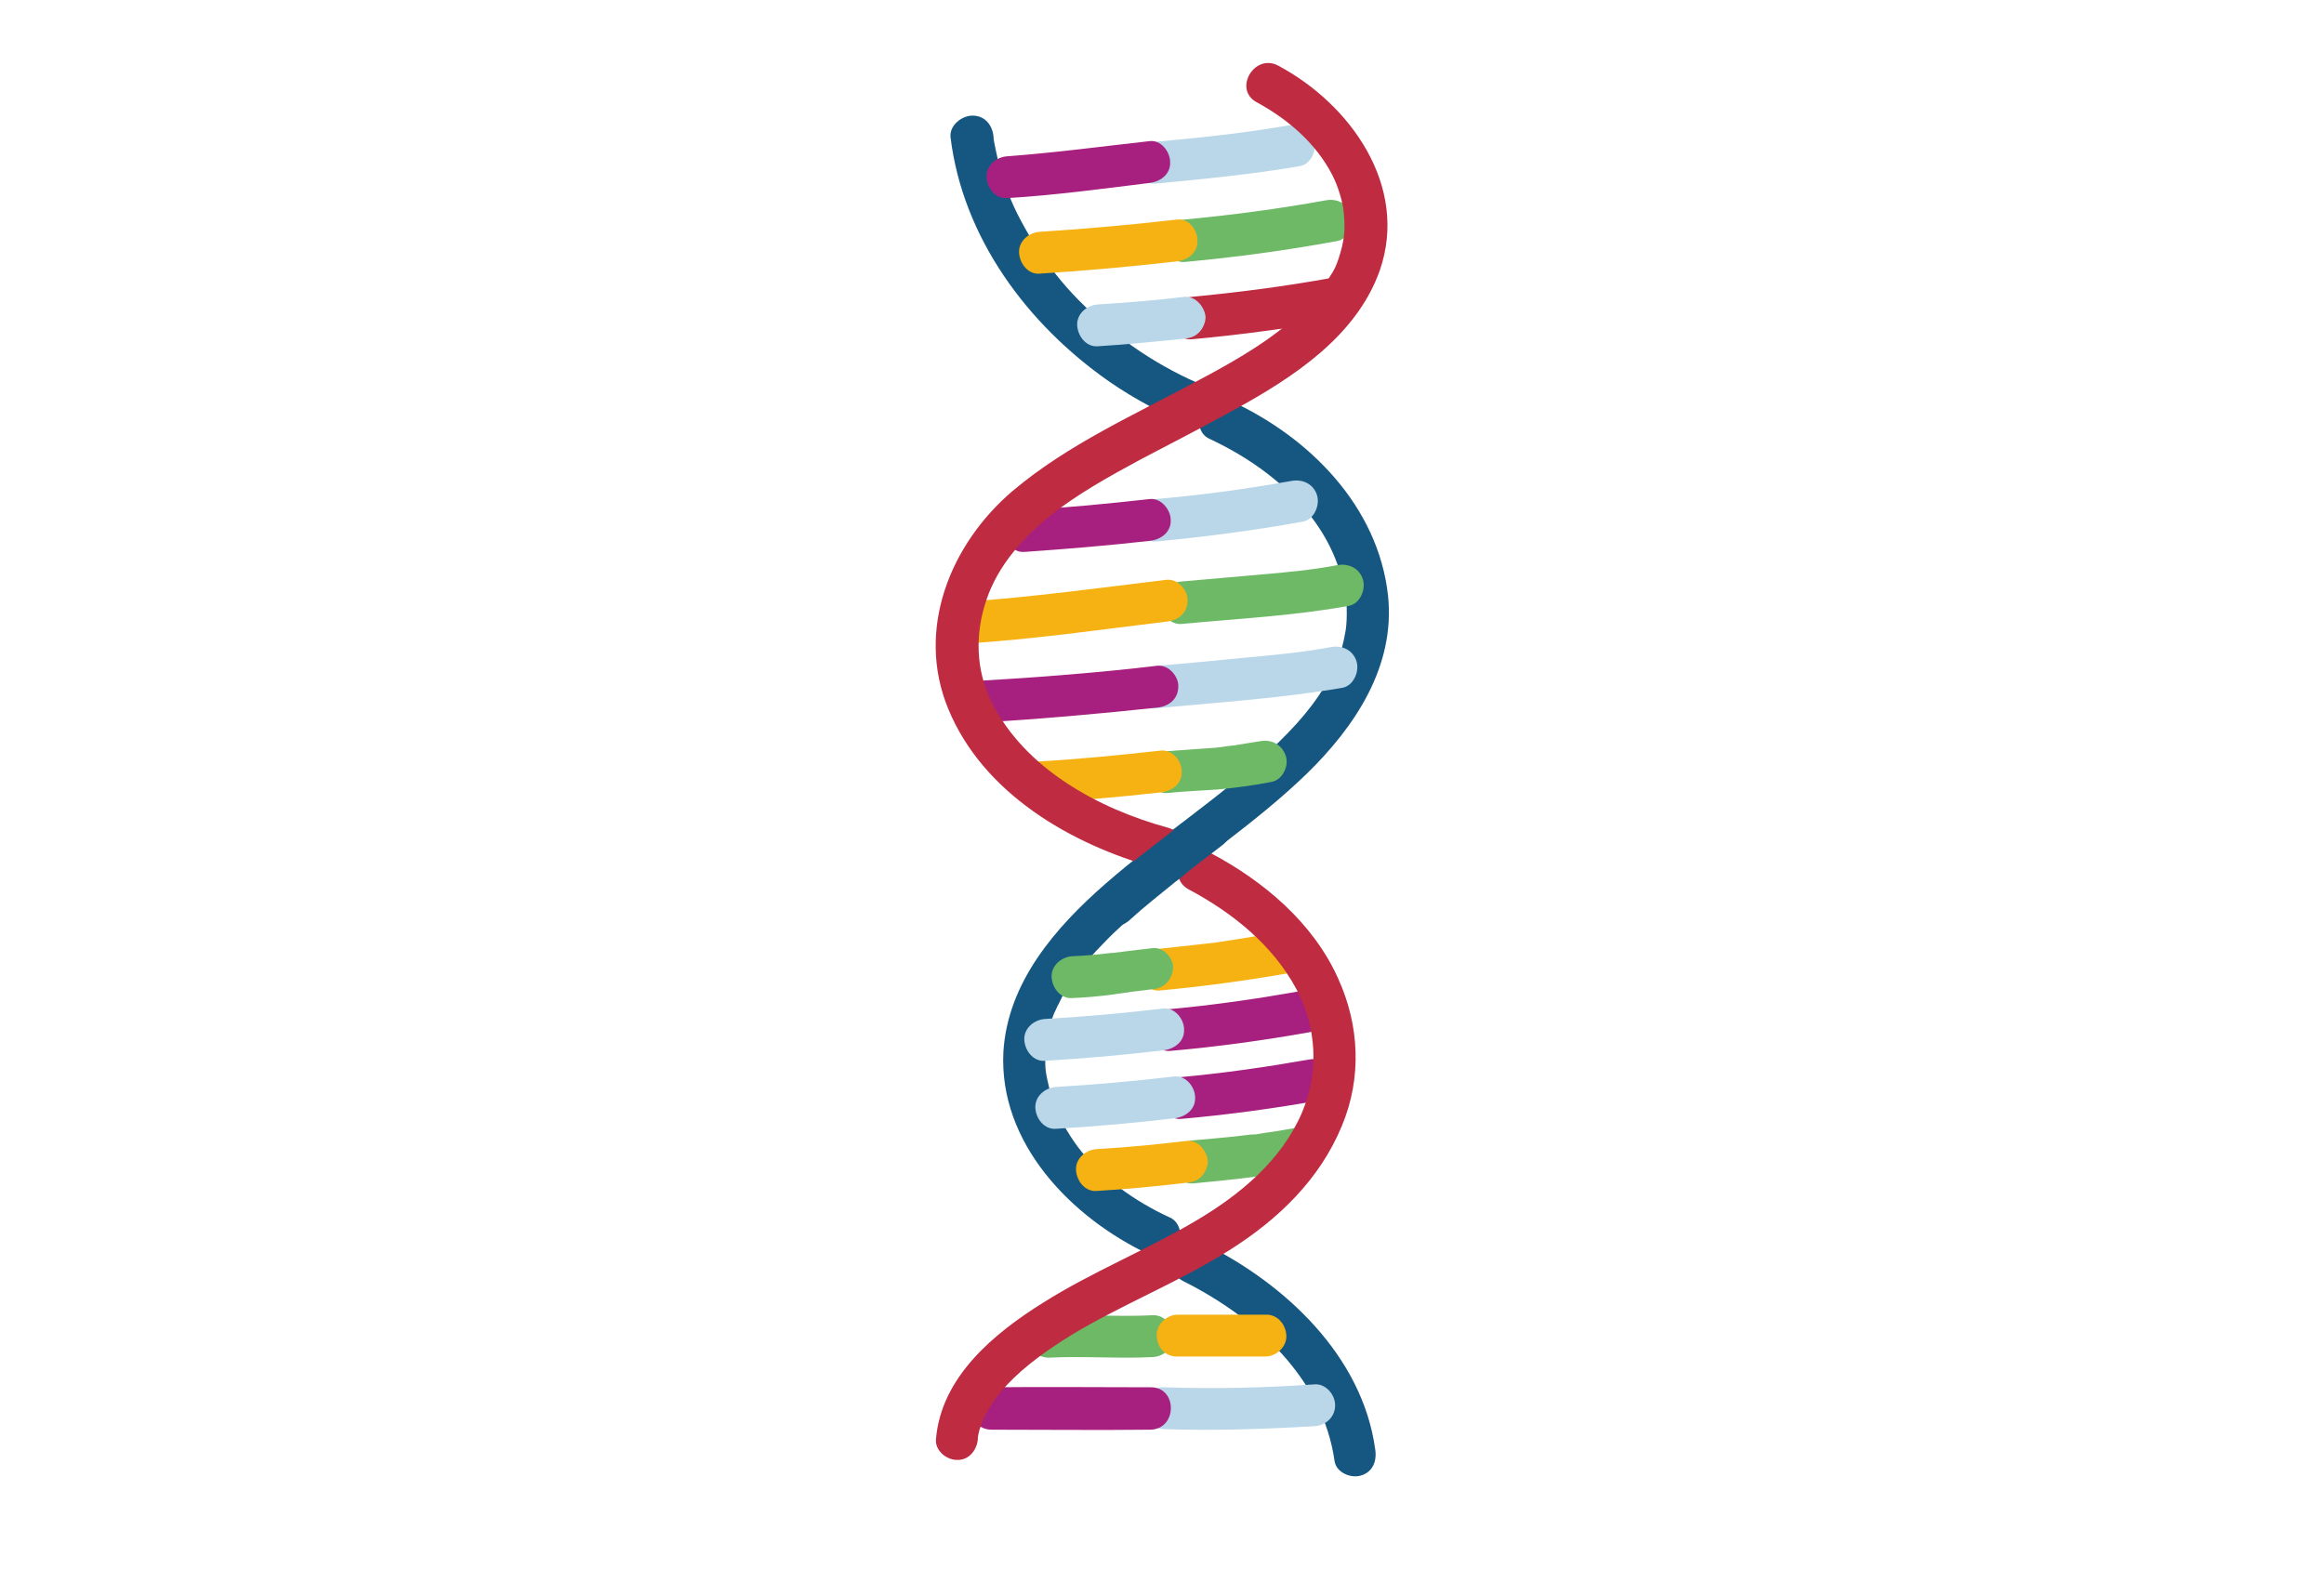 <?xml version="1.0" encoding="utf-8"?>
<!-- Generator: Adobe Illustrator 26.0.2, SVG Export Plug-In . SVG Version: 6.00 Build 0)  -->
<svg version="1.1" id="Layer_1" xmlns="http://www.w3.org/2000/svg" xmlns:xlink="http://www.w3.org/1999/xlink" x="0px" y="0px"
	 viewBox="0 0 400 270" style="enable-background:new 0 0 400 270;" xml:space="preserve">
<style type="text/css">
	.st0{fill:#165781;}
	.st1{fill:#B9D7E8;}
	.st2{fill:#A72080;}
	.st3{fill:#6DB966;}
	.st4{fill:#F6B213;}
	.st5{fill:#BF2B41;}
</style>
<g>
	<path class="st0" d="M163.6,23.6c2.1,17.3,13.2,32.2,27.2,42c4.6,3.2,9.6,5.8,14.7,7.9c1.8,0.7,4-0.8,4.5-2.5
		c0.6-2.1-0.7-3.7-2.5-4.5c-7.8-3.2-15-8-20.9-13.9c-2.8-2.7-5.2-5.6-7.3-8.7c-2-2.9-4.1-6.6-5.3-9.5c-0.8-1.8-1.4-3.7-1.9-5.7
		c-0.3-0.9-0.5-1.9-0.7-2.8c-0.1-0.5-0.2-1-0.3-1.5c0-0.2-0.1-0.4-0.1-0.6c-0.1-0.7,0.1,0.9,0-0.3c-0.2-2-1.5-3.6-3.6-3.6
		C165.5,19.9,163.4,21.6,163.6,23.6L163.6,23.6z"/>
	<path class="st0" d="M208.1,75.5c6.2,2.9,11.9,6.8,16.4,12c3.6,4.2,6.1,9.1,7,14.7c0.2,1.2-0.1-0.7,0.1,0.5c0,0.2,0.1,0.5,0.1,0.7
		c0.1,0.7,0.1,1.5,0.1,2.2c0,1.4-0.1,2.6-0.3,3.5c-0.5,2.8-1.3,5.1-2.5,7.3c-2.7,5-6,8.6-10.2,12.6c-9,8.5-19.1,14.9-28.5,23.1
		c-8.6,7.5-16.9,17-17.6,29c-0.8,15.7,11.7,28.5,25,34.8c1.8,0.8,3.9,0.5,5-1.3c0.9-1.6,0.5-4.2-1.3-5c-6.1-2.8-12-7-15.9-12.2
		c-1.7-2.3-3.3-5.1-4.1-7.4c-0.5-1.3-0.8-2.6-1.1-4c-0.1-0.3-0.1-0.6-0.2-1c0.1,0.7-0.1-0.6-0.1-0.6c-0.1-0.8-0.1-1.5-0.1-2.3
		c0-1.6,0.1-2.4,0.3-3.6c0.3-1.4,0.7-2.7,1.2-4c0,0,0.5-1.1,0.2-0.4c0.1-0.3,0.3-0.6,0.4-0.9c0.3-0.5,0.5-1,0.8-1.6
		c0.6-1.1,1.3-2.3,2.1-3.3c1.4-2,3.2-4.1,5.2-6.1c2-2.1,4.2-4,6.4-5.9c9.3-7.9,19.5-14.5,28.4-23.1c8.3-8.1,15.3-18.5,14-30.7
		c-1.7-15.4-13.6-27.3-27.1-33.5c-1.8-0.8-3.9-0.5-5,1.3C205.9,72.1,206.3,74.7,208.1,75.5L208.1,75.5z"/>
	<path class="st0" d="M203.6,220.5c12.6,6.3,24.1,16.8,26.1,31c0.3,2,2.8,3,4.5,2.5c2.1-0.6,2.8-2.5,2.5-4.5
		c-2.2-16.1-15.5-28.5-29.4-35.4c-1.8-0.9-4-0.5-5,1.3C201.3,217.1,201.8,219.6,203.6,220.5L203.6,220.5z"/>
	<path class="st1" d="M200.3,246c8.6,0.3,17.3,0,25.9-0.5c2-0.1,3.6-1.6,3.6-3.6c0-1.9-1.7-3.8-3.6-3.6c-8.6,0.6-17.3,0.8-25.9,0.5
		c-2-0.1-3.6,1.7-3.6,3.6C196.7,244.4,198.4,245.9,200.3,246L200.3,246z"/>
	<path class="st2" d="M198,238.8c-9.1,0-18.2-0.1-27.3,0c-4.7,0-4.7,7.3,0,7.3c9.1,0,18.2,0.1,27.3,0
		C202.7,246,202.7,238.7,198,238.8L198,238.8z"/>
	<path class="st3" d="M180.6,233.7c5.9-0.3,11.9,0.2,17.8-0.1c1.9-0.1,3.7-1.6,3.6-3.6c-0.1-1.9-1.6-3.7-3.6-3.6
		c-5.9,0.3-11.9-0.2-17.8,0.1c-1.9,0.1-3.7,1.6-3.6,3.6C177,231.9,178.5,233.8,180.6,233.7L180.6,233.7z"/>
	<path class="st4" d="M202.7,233.5c5,0,10.1,0,15.1,0c1.9,0,3.7-1.7,3.6-3.6c-0.1-2-1.6-3.7-3.6-3.6c-5,0-10.1,0-15.1,0
		c-1.9,0-3.7,1.7-3.6,3.6C199.1,231.9,200.6,233.6,202.7,233.5L202.7,233.5z"/>
	<path class="st2" d="M203.3,192.6c8-0.7,16-1.8,23.9-3.2c1.9-0.3,3.1-2.7,2.5-4.5c-0.7-2-2.5-2.9-4.5-2.5c-7.4,1.3-14.4,2.3-21.9,3
		c-1.9,0.2-3.7,1.6-3.6,3.6C199.8,190.8,201.3,192.8,203.3,192.6L203.3,192.6z"/>
	<path class="st1" d="M202.1,185.3c-6.8,0.8-13.5,1.4-20.3,1.8c-1.9,0.1-3.7,1.6-3.6,3.6c0.1,1.9,1.6,3.8,3.6,3.6
		c6.8-0.4,13.5-1,20.3-1.8c1.9-0.2,3.7-1.5,3.6-3.6C205.7,187.2,204.2,185.1,202.1,185.3L202.1,185.3z"/>
	<path class="st3" d="M201,136.5c2.9-0.3,5.7-0.4,8.6-0.6c3.1-0.3,6.2-0.7,9.2-1.3c1.9-0.3,3.1-2.7,2.5-4.5c-0.7-2-2.5-2.9-4.5-2.5
		c-0.8,0.1-1.7,0.3-2.5,0.4c-0.4,0.1-0.8,0.1-1.2,0.2c-0.2,0-0.3,0-0.5,0.1c-0.5,0.1,0.1,0,0.3,0c-1.2,0-2.4,0.3-3.6,0.4
		c-2.8,0.2-5.6,0.4-8.4,0.6c-1.9,0.2-3.7,1.6-3.6,3.6C197.5,134.7,199,136.7,201,136.5L201,136.5z"/>
	<path class="st4" d="M199.8,129.2c-7.2,0.8-14.3,1.5-21.5,1.9c-1.9,0.1-3.7,1.6-3.6,3.6c0.1,1.9,1.6,3.8,3.6,3.6
		c7.2-0.5,14.4-1.1,21.5-1.9c1.9-0.2,3.7-1.5,3.6-3.6C203.4,131,201.8,129,199.8,129.2L199.8,129.2z"/>
	<path class="st1" d="M199.2,121.9c10.6-1,21.3-1.7,31.8-3.5c1.9-0.3,3-2.7,2.5-4.5c-0.6-2-2.5-2.9-4.5-2.5
		c-4.8,0.9-9.3,1.3-14.6,1.8c-5.1,0.5-10.2,1-15.2,1.4c-2,0.2-3.6,1.5-3.6,3.6C195.6,120.1,197.3,122.1,199.2,121.9L199.2,121.9z"/>
	<path class="st2" d="M199.2,114.6c-10.2,1.2-20.5,2-30.8,2.6c-2,0.1-3.6,1.6-3.6,3.6c0,1.9,1.7,3.8,3.6,3.6
		c10.3-0.6,20.6-1.5,30.8-2.6c2-0.2,3.6-1.5,3.6-3.6C202.9,116.5,201.2,114.4,199.2,114.6L199.2,114.6z"/>
	<path class="st3" d="M203.4,107.4c9.6-0.9,19.3-1.4,28.7-3.1c1.9-0.3,3-2.7,2.5-4.5c-0.6-2-2.5-2.9-4.5-2.5
		c-4.3,0.8-8.4,1.2-13.1,1.6c-4.6,0.4-9.2,0.8-13.7,1.2c-2,0.2-3.6,1.5-3.6,3.6C199.7,105.6,201.4,107.6,203.4,107.4L203.4,107.4z"
		/>
	<path class="st4" d="M200.8,99.8c-11.6,1.4-23.2,3-34.9,3.8c-2,0.1-3.6,1.6-3.6,3.6c0,1.9,1.7,3.8,3.6,3.6
		c11.7-0.7,23.3-2.4,34.9-3.8c2-0.2,3.6-1.5,3.6-3.6C204.5,101.7,202.8,99.6,200.8,99.8L200.8,99.8z"/>
	<path class="st1" d="M199.1,93.2c8.4-0.8,16.8-1.9,25.1-3.4c1.9-0.3,3-2.7,2.5-4.5c-0.6-2-2.5-2.9-4.5-2.5
		c-7.9,1.4-15.2,2.4-23.2,3.1c-1.9,0.2-3.7,1.6-3.6,3.6C195.5,91.4,197.1,93.4,199.1,93.2L199.1,93.2z"/>
	<path class="st2" d="M197.9,85.9c-7.2,0.8-14.3,1.5-21.5,1.9c-1.9,0.1-3.7,1.6-3.6,3.6c0.1,1.9,1.6,3.8,3.6,3.6
		c7.2-0.5,14.4-1.1,21.5-1.9c1.9-0.2,3.7-1.5,3.6-3.6C201.5,87.8,199.9,85.7,197.9,85.9L197.9,85.9z"/>
	<path class="st5" d="M205.1,58.4c8.8-0.8,17.6-2,26.3-3.6c1.9-0.3,3-2.7,2.5-4.5c-0.6-2-2.5-2.9-4.5-2.5c-8.3,1.5-16,2.5-24.3,3.3
		c-2,0.2-3.6,1.5-3.6,3.6C201.4,56.6,203.1,58.6,205.1,58.4L205.1,58.4z"/>
	<path class="st1" d="M203.8,51.1c-4.9,0.6-9.9,1-14.8,1.3c-1.9,0.1-3.7,1.6-3.6,3.6c0.1,1.9,1.6,3.8,3.6,3.6
		c5-0.3,9.9-0.8,14.8-1.3c1-0.1,1.8-0.3,2.6-1.1c0.6-0.6,1.1-1.7,1.1-2.6C207.4,53,205.9,50.9,203.8,51.1L203.8,51.1z"/>
	<path class="st3" d="M203.8,45.1c8.8-0.8,17.6-2,26.3-3.6c1.9-0.3,3-2.7,2.5-4.5c-0.6-2-2.5-2.9-4.5-2.5c-8.3,1.5-16,2.5-24.3,3.3
		c-2,0.2-3.6,1.5-3.6,3.6C200.1,43.3,201.8,45.2,203.8,45.1L203.8,45.1z"/>
	<path class="st4" d="M202.5,37.8c-7.8,0.9-15.7,1.6-23.5,2.1c-1.9,0.1-3.7,1.6-3.6,3.6c0.1,1.9,1.6,3.8,3.6,3.6
		c7.9-0.5,15.7-1.2,23.5-2.1c1.9-0.2,3.7-1.5,3.6-3.6C206.1,39.6,204.6,37.5,202.5,37.8L202.5,37.8z"/>
	<path class="st1" d="M199,31.6c8.3-0.8,16.6-1.6,24.7-3c1.9-0.3,3-2.7,2.5-4.5c-0.6-2-2.5-2.9-4.5-2.5c-7.5,1.3-15,2.1-22.8,2.8
		c-1.9,0.2-3.7,1.6-3.6,3.6C195.5,29.8,197,31.8,199,31.6L199,31.6z"/>
	<path class="st2" d="M197.8,24.3c-8.1,0.9-16.3,2-24.4,2.6c-1.9,0.1-3.7,1.6-3.6,3.6c0.1,1.9,1.6,3.8,3.6,3.6
		c8.2-0.5,16.3-1.6,24.4-2.6c1.9-0.2,3.7-1.5,3.6-3.6C201.4,26.1,199.8,24,197.8,24.3L197.8,24.3z"/>
	<path class="st3" d="M205.4,203.7c6.5-0.6,12.9-1.3,19.3-2.5c1.9-0.3,3.1-2.7,2.5-4.5c-0.7-2-2.5-2.9-4.5-2.5
		c-1.7,0.3-3.3,0.6-5,0.8c-0.7,0.1-1.4,0.3-2.1,0.3c1.1-0.1-0.1,0-0.3,0c-0.3,0-0.6,0.1-0.9,0.1c-3,0.4-6.1,0.6-9.1,0.9
		c-1.9,0.2-3.7,1.6-3.6,3.6C201.8,201.9,203.4,203.9,205.4,203.7L205.4,203.7z"/>
	<path class="st4" d="M204.2,196.4c-5.1,0.6-10.2,1.1-15.4,1.4c-1.9,0.1-3.7,1.6-3.6,3.6c0.1,1.9,1.6,3.8,3.6,3.6
		c5.1-0.3,10.3-0.8,15.4-1.4c1-0.1,1.8-0.3,2.6-1.1c0.6-0.6,1.1-1.7,1.1-2.6C207.8,198.2,206.2,196.1,204.2,196.4L204.2,196.4z"/>
	<path class="st2" d="M201.4,180.9c8-0.7,16-1.8,23.9-3.2c1.9-0.3,3.1-2.7,2.5-4.5c-0.7-2-2.5-2.9-4.5-2.5c-7.4,1.3-14.4,2.3-21.9,3
		c-1.9,0.2-3.7,1.6-3.6,3.6C197.9,179.1,199.4,181.1,201.4,180.9L201.4,180.9z"/>
	<path class="st1" d="M200.2,173.6c-6.7,0.8-13.5,1.4-20.3,1.8c-1.9,0.1-3.7,1.6-3.6,3.6c0.1,1.9,1.6,3.8,3.6,3.6
		c6.8-0.4,13.5-1,20.3-1.8c1.9-0.2,3.7-1.5,3.6-3.6C203.8,175.5,202.3,173.4,200.2,173.6L200.2,173.6z"/>
	<path class="st4" d="M199.6,170.5c7.5-0.7,14.9-1.7,22.3-3c1.9-0.3,3.1-2.7,2.5-4.5c-0.7-2-2.5-2.9-4.5-2.5
		c-3.5,0.6-6.9,1.2-10.4,1.7c-0.3,0-0.2,0,0.1,0c-0.2,0-0.5,0.1-0.7,0.1c-0.4,0-0.7,0.1-1.1,0.1c-0.9,0.1-1.7,0.2-2.6,0.3
		c-1.8,0.2-3.7,0.4-5.5,0.6c-1.9,0.2-3.7,1.6-3.6,3.6C196.1,168.7,197.6,170.7,199.6,170.5L199.6,170.5z"/>
	<path class="st3" d="M198.4,163.2c-1.7,0.2-3.3,0.4-5,0.6c-0.5,0.1-1,0.1-1.5,0.2c-0.2,0-0.4,0.1-0.6,0.1c-0.1,0-0.2,0-0.3,0
		c-0.4,0.1,1.1-0.1,0.5-0.1c-2.3,0.3-4.6,0.5-6.9,0.6c-1.9,0.1-3.7,1.6-3.6,3.6c0.1,1.9,1.6,3.8,3.6,3.6c2.3-0.1,4.6-0.3,6.9-0.6
		c1.1-0.2,2.3-0.3,3.4-0.5c0.1,0,0.3,0,0.4-0.1c0.7-0.1-0.8,0.1-0.4,0.1c0.3,0,0.6-0.1,0.9-0.1c0.8-0.1,1.6-0.2,2.4-0.3
		c1-0.1,1.8-0.3,2.6-1.1c0.6-0.6,1.1-1.7,1.1-2.6C202,165.1,200.4,163,198.4,163.2L198.4,163.2z"/>
	<path class="st5" d="M168.3,247.8c0-0.5,0-0.3,0.1-0.9c0.1-0.5,0.2-0.9,0.4-1.4c0.3-1,0.5-1.4,1-2.3c1-1.8,2.1-3.3,3.5-4.8
		c3.2-3.4,7.1-6.1,11.1-8.6c8.8-5.3,18.5-9.1,27.2-14.6c8.4-5.3,15.6-12.2,19.4-21.5c3.4-8.2,3-17.2-0.7-25.3
		c-4.3-9.6-12.9-16.8-22-21.6c-4.2-2.2-7.8,4.1-3.7,6.3c7.5,4,14.4,9.5,18.5,17.1c3.5,6.6,4,14.2,1,21.3
		c-3.5,8.2-10.6,14.1-18.2,18.6c-8.6,5.1-17.9,8.8-26.3,14.1c-8.5,5.3-17.6,12.8-18.5,23.5c-0.2,2,1.8,3.6,3.6,3.6
		C166.7,251.4,168.1,249.7,168.3,247.8L168.3,247.8z"/>
	<path class="st5" d="M201.1,142.5c-12.1-3.3-24.7-10.2-30.4-21.6c-2.8-5.6-2.9-11.9-0.9-17.7c2-5.9,6.3-10.7,11.2-14.6
		c4.2-3.4,9.9-6.6,15.1-9.4c5.5-2.9,11-5.7,16.4-8.7c10-5.5,21-12.6,25-24c5-14.5-5.1-28.6-17.5-35.2c-4.1-2.2-7.8,4.1-3.7,6.3
		c5.5,3,10.2,7.1,13,12.5c1,1.9,1.9,4.9,2,6.7c0.3,3,0,4.9-0.9,7.7c-0.4,1.2-0.7,1.9-1.5,3.1c-0.7,1.2-1.5,2.2-2,2.9
		c-1.7,2-3.6,3.9-5.7,5.6c-4.1,3.4-9.7,6.6-14.8,9.3c-10.9,5.9-22.5,11-32.1,19.1c-10.8,9.2-16.7,23.9-11.1,37.5
		c6,14.6,21.2,23.4,35.8,27.4C203.7,150.8,205.6,143.8,201.1,142.5L201.1,142.5z"/>
	<path class="st0" d="M206.4,139.5c-5.8,4.5-11.7,8.9-17.2,13.7c-1.4,1.3-1.4,3.9,0,5.2c1.5,1.4,3.6,1.4,5.2,0
		c2.5-2.3,5.2-4.4,7.9-6.6c0.7-0.5,1.3-1,2-1.6c0.2-0.1,0.3-0.3,0.5-0.4c0.3-0.2,0.3-0.2,0,0c0.3-0.3,0.7-0.5,1-0.8
		c1.4-1.1,2.9-2.2,4.3-3.3c0.8-0.6,1.4-1.2,1.7-2.2c0.2-0.9,0.1-2-0.4-2.8C210.4,139.3,208,138.3,206.4,139.5L206.4,139.5z"/>
</g>
</svg>
